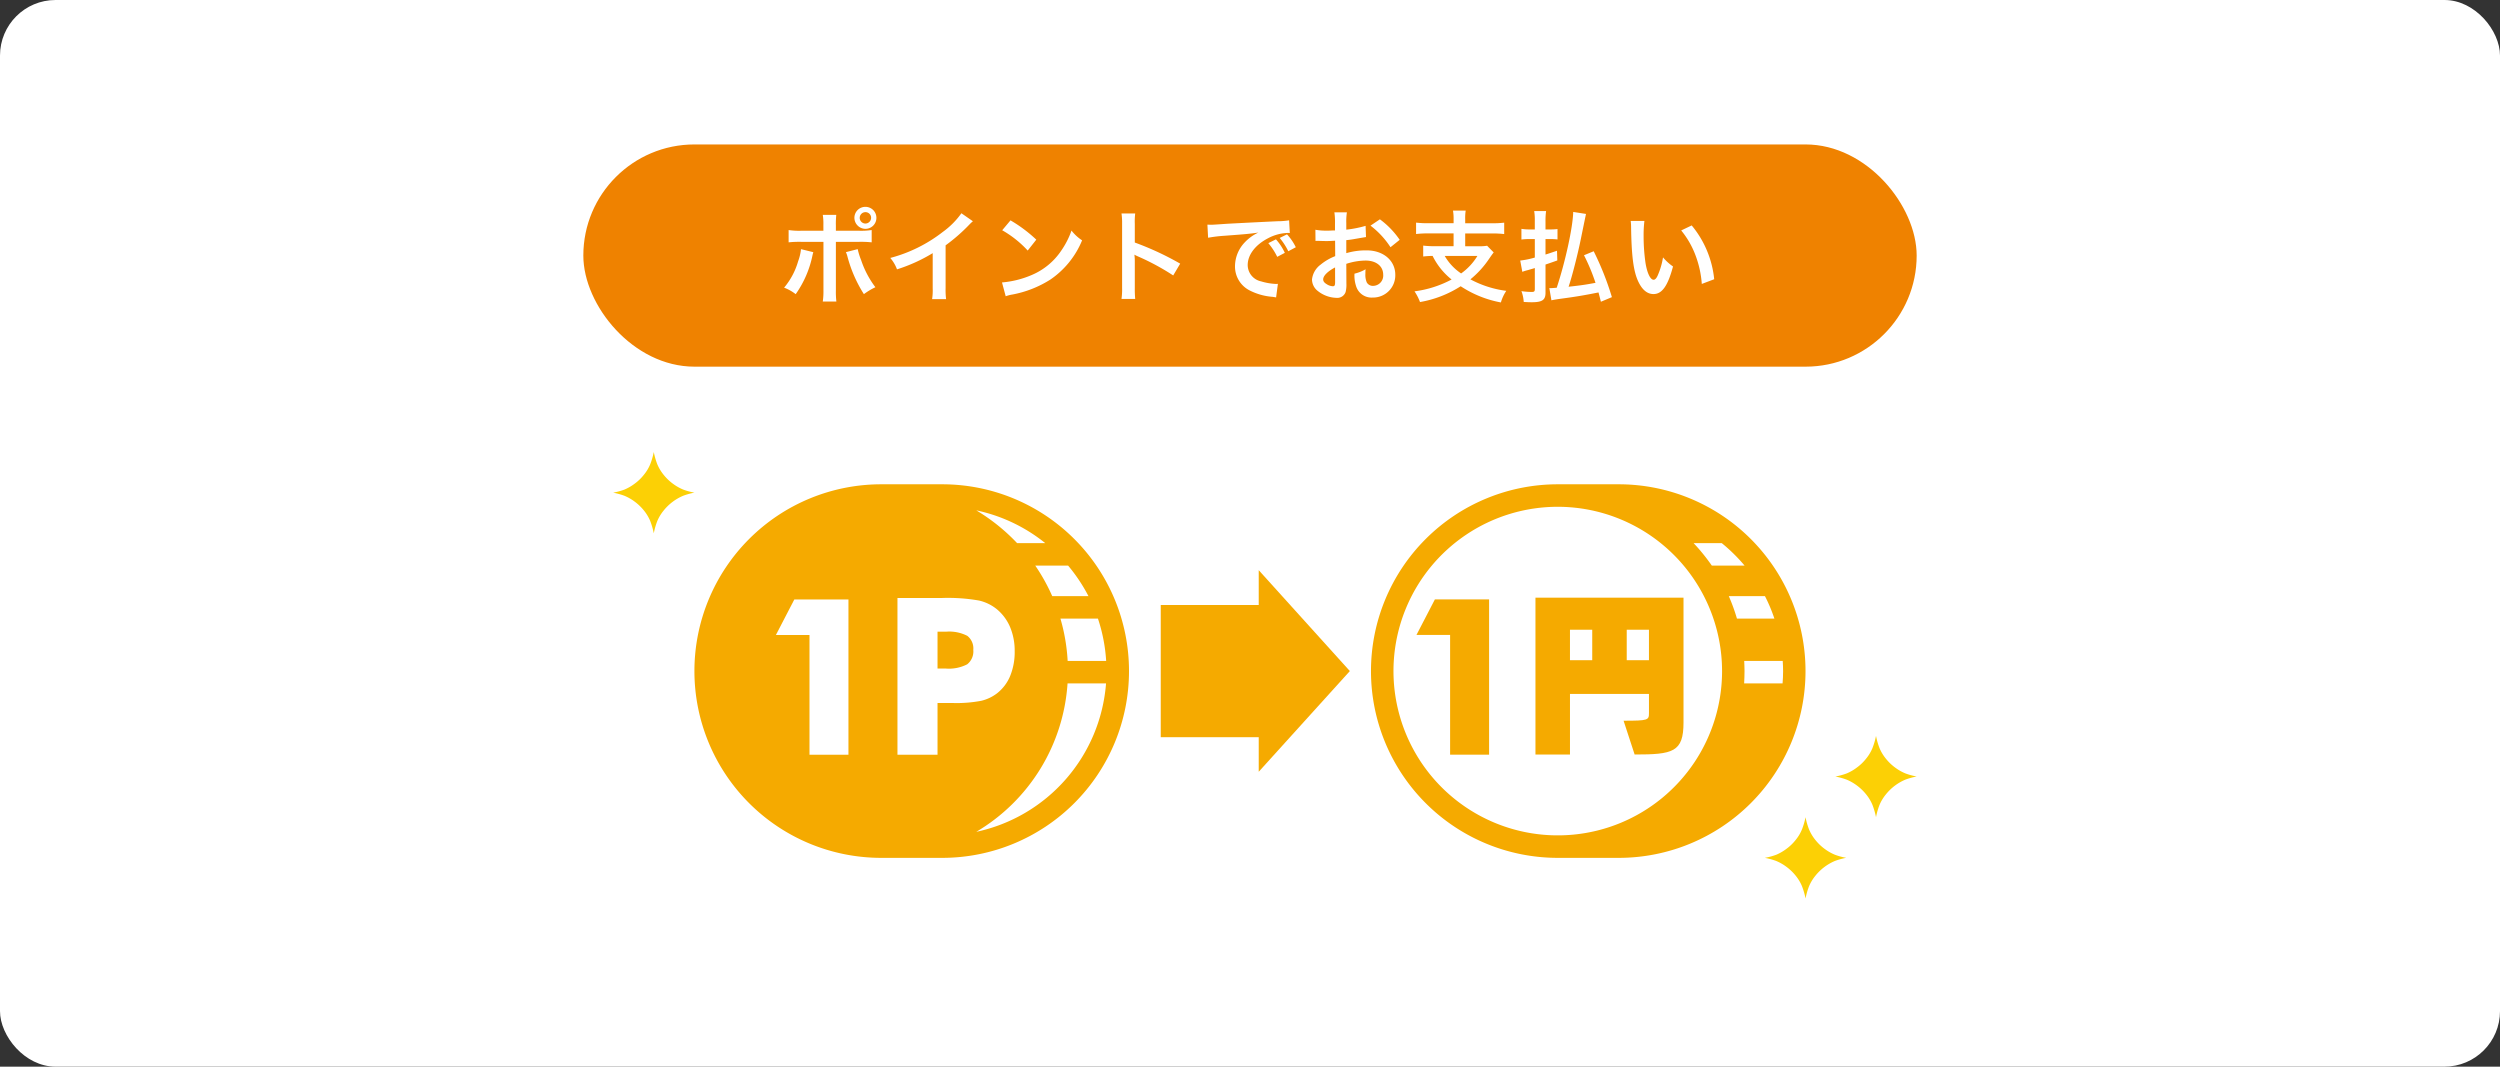 <svg xmlns="http://www.w3.org/2000/svg" xmlns:xlink="http://www.w3.org/1999/xlink" width="450" height="192" viewBox="0 0 450 192">
  <rect x="0" y="0" width="450" height="192" fill="#333333" stroke="none"/>
  <defs>
    <clipPath id="clip-path">
      <rect id="長方形_876" data-name="長方形 876" width="200" height="67.242" fill="none"/>
    </clipPath>
  </defs>
  <g id="グループ_1024" data-name="グループ 1024" transform="translate(-2939 -2377)">
    <rect id="長方形_957" data-name="長方形 957" width="450" height="192" rx="10" transform="translate(2939 2377)" fill="#fff"/>
    <g id="グループ_809" data-name="グループ 809" transform="translate(3064 2464.173)">
      <g id="グループ_808" data-name="グループ 808" transform="translate(0 0)" clip-path="url(#clip-path)">
        <path id="パス_200" data-name="パス 200" d="M110.227,67.242a33.621,33.621,0,1,1,0-67.242H121.2a33.621,33.621,0,1,1,0,67.242Z" transform="translate(45.171 0)" fill="#f5aa00"/>
        <path id="パス_201" data-name="パス 201" d="M108.726,2.546A29.573,29.573,0,1,0,138.3,32.117,29.6,29.6,0,0,0,108.726,2.546" transform="translate(46.673 1.502)" fill="#fff"/>
        <path id="パス_202" data-name="パス 202" d="M86.839,27.883,70.437,9.724v6.263H52.8v23.8H70.437V46.01Z" transform="translate(31.134 5.735)" fill="#f5aa00"/>
        <path id="パス_203" data-name="パス 203" d="M44.6,0H33.617a33.621,33.621,0,0,0,0,67.242H44.6A33.621,33.621,0,0,0,44.6,0M67.178,31.792a33.834,33.834,0,0,0-1.3-7.615h6.753a29.821,29.821,0,0,1,1.478,7.615Zm.081-17.157a30.227,30.227,0,0,1,3.664,5.494H64.4a33.918,33.918,0,0,0-3.054-5.494Zm-4.116-4.047H58.077a34.309,34.309,0,0,0-7.352-5.9,29.552,29.552,0,0,1,12.419,5.9M50.725,62.558A33.6,33.6,0,0,0,67.159,35.833h6.929A29.637,29.637,0,0,1,50.725,62.558" transform="translate(0 0)" fill="#f5aa00"/>
        <path id="パス_204" data-name="パス 204" d="M15.27,40.991V19.44H9.222l3.318-6.4h9.743V40.991Z" transform="translate(5.438 7.689)" fill="#fff"/>
        <path id="パス_205" data-name="パス 205" d="M30.2,41.089H22.988V12.872h8.033a32.3,32.3,0,0,1,6.634.459,7.855,7.855,0,0,1,3.241,1.58,8.441,8.441,0,0,1,2.38,3.235,10.994,10.994,0,0,1,.812,4.3,11.377,11.377,0,0,1-.806,4.445A7.692,7.692,0,0,1,40.9,30.042a7.523,7.523,0,0,1-2.82,1.335,23.724,23.724,0,0,1-5.181.4H30.2Zm0-15.515h1.466a7.214,7.214,0,0,0,3.872-.761,2.947,2.947,0,0,0,1.1-2.593,2.877,2.877,0,0,0-1.076-2.531,7.11,7.11,0,0,0-3.82-.749H30.2Z" transform="translate(13.555 7.591)" fill="#fff"/>
        <path id="パス_206" data-name="パス 206" d="M87.81,40.989V19.432H81.755l3.318-6.4h9.756V40.989Z" transform="translate(48.209 7.684)" fill="#f5aa00"/>
        <path id="パス_207" data-name="パス 207" d="M113.079,41.064l-1.989-6.08c4.449,0,4.569-.107,4.569-1.385V30.168H101.441v10.9H95.229V12.841h26.649V35.3c0,5.349-1.895,5.766-8.8,5.766m-7.629-22.459h-4.009v5.483h4.009Zm10.209,0h-4v5.483h4Z" transform="translate(56.154 7.572)" fill="#f5aa00"/>
        <path id="パス_208" data-name="パス 208" d="M118.207,6.66h-5.073a34.761,34.761,0,0,1,3.28,4.047h5.9a30.528,30.528,0,0,0-4.111-4.047" transform="translate(66.712 3.928)" fill="#fff"/>
        <path id="パス_209" data-name="パス 209" d="M123.629,12.662h-6.508a33.633,33.633,0,0,1,1.467,4.047h6.74a28.6,28.6,0,0,0-1.7-4.047" transform="translate(69.063 7.467)" fill="#fff"/>
        <path id="パス_210" data-name="パス 210" d="M125.8,20h-6.929c.024.6.056,1.215.056,1.825,0,.749-.032,1.486-.068,2.216h6.917c.057-.73.094-1.467.094-2.216,0-.61-.03-1.221-.068-1.825" transform="translate(70.088 11.793)" fill="#fff"/>
      </g>
    </g>
    <rect id="長方形_958" data-name="長方形 958" width="240" height="40" rx="20" transform="translate(3044 2403)" fill="#ef8200"/>
    <path id="パス_1474" data-name="パス 1474" d="M-76.788-11.466h-3.96a12.563,12.563,0,0,1-2.3-.126v2.214a17.836,17.836,0,0,1,2.268-.09h4V-.756A12.5,12.5,0,0,1-76.9,1.278h2.448a15.341,15.341,0,0,1-.09-2.016v-8.73h4.158a17.985,17.985,0,0,1,2.286.09v-2.214a12.669,12.669,0,0,1-2.322.126h-4.122v-.954a14.886,14.886,0,0,1,.072-1.908H-76.9a9.955,9.955,0,0,1,.108,1.854ZM-80.82-8.154a8.845,8.845,0,0,1-.522,2.2,12.906,12.906,0,0,1-2.52,4.734,7.851,7.851,0,0,1,2.088,1.17,18.537,18.537,0,0,0,3.024-7c.072-.324.09-.342.144-.558Zm8.082.54a4.605,4.605,0,0,1,.288.828A24.026,24.026,0,0,0-69.5-.054,11.9,11.9,0,0,1-67.428-1.3a16.907,16.907,0,0,1-2.556-4.842,12.569,12.569,0,0,1-.63-2.016Zm3.51-8.154a1.974,1.974,0,0,0-1.98,1.98,2,2,0,0,0,1.98,1.98,1.974,1.974,0,0,0,1.98-1.98A1.974,1.974,0,0,0-69.228-15.768Zm0,.954A1.014,1.014,0,0,1-68.2-13.788a1.037,1.037,0,0,1-1.026,1.026,1.037,1.037,0,0,1-1.026-1.026A1.037,1.037,0,0,1-69.228-14.814Zm17.28.2A14.4,14.4,0,0,1-55.3-11.25a26.288,26.288,0,0,1-9.45,4.68A6.77,6.77,0,0,1-63.54-4.518a29.164,29.164,0,0,0,6.426-2.916V-1.1A10.124,10.124,0,0,1-57.222.846h2.52a13.617,13.617,0,0,1-.09-2V-8.838a31.83,31.83,0,0,0,4.248-3.708,7.414,7.414,0,0,1,.666-.63Zm7.344,3.06A18.9,18.9,0,0,1-40.014-7.9l1.548-1.962a25.493,25.493,0,0,0-4.644-3.474Zm.63,11.88A6.372,6.372,0,0,1-42.786.018a19.443,19.443,0,0,0,6.858-2.7,15.8,15.8,0,0,0,5.706-7.056A7.762,7.762,0,0,1-32.13-11.5a15.031,15.031,0,0,1-1.836,3.6,12.026,12.026,0,0,1-5.346,4.41A17.151,17.151,0,0,1-44.64-2.16Zm23.31.486a19.788,19.788,0,0,1-.072-2V-5.94a9.306,9.306,0,0,0-.072-1.224,5.816,5.816,0,0,0,.612.306A42.587,42.587,0,0,1-13.824-3.42l1.26-2.124a52.883,52.883,0,0,0-8.172-3.8V-12.69a12.067,12.067,0,0,1,.072-1.89H-23.13a11.57,11.57,0,0,1,.108,1.836V-1.206A12.126,12.126,0,0,1-23.13.81ZM-7.542-10.206a26.129,26.129,0,0,1,2.988-.36c3.906-.288,4.608-.36,6.066-.576A7.96,7.96,0,0,0-.99-9.324,6.268,6.268,0,0,0-2.7-5.094,4.816,4.816,0,0,0-.126-.756,10.829,10.829,0,0,0,4.086.432c.306.054.4.054.612.108l.324-2.448c-.18.018-.342.018-.36.018A10.923,10.923,0,0,1,1.98-2.358,3.022,3.022,0,0,1-.414-5.292C-.414-7.11.936-8.91,3.222-10.1a8.05,8.05,0,0,1,3.564-.972,2.787,2.787,0,0,1,.378.018l-.126-2.286a13.26,13.26,0,0,1-2.07.162c-4.986.234-7.974.4-8.982.45-2.646.18-2.646.18-2.97.18-.09,0-.288,0-.684-.018Zm10.836.972A11.45,11.45,0,0,1,4.9-6.768l1.368-.72a9.653,9.653,0,0,0-1.6-2.43Zm4.95.738A9.434,9.434,0,0,0,6.66-10.818l-1.314.648A11.931,11.931,0,0,1,6.894-7.776Zm9.09,2.988A11.521,11.521,0,0,1,20.79-6.1c1.926,0,3.186,1.008,3.186,2.556a1.85,1.85,0,0,1-1.818,2,1.245,1.245,0,0,1-1.134-.612,3.468,3.468,0,0,1-.252-1.584,6.241,6.241,0,0,1,.036-.792,7.593,7.593,0,0,1-2,.792,6.013,6.013,0,0,0,.306,2.3,2.906,2.906,0,0,0,2.952,2,4,4,0,0,0,4.086-4.1c0-2.556-2.142-4.392-5.148-4.392a12.482,12.482,0,0,0-3.672.5v-2.34c.684-.072,1.044-.126,1.638-.234,1.242-.216,1.584-.27,1.908-.324l-.072-2.016a20.075,20.075,0,0,1-3.474.684v-1.152a11.051,11.051,0,0,1,.108-1.962h-2.25a12.333,12.333,0,0,1,.108,2.07v1.188c-.2,0-.288,0-.72.018-.252.018-.45.018-.63.018a11.039,11.039,0,0,1-2.178-.162L11.79-9.63a3.375,3.375,0,0,1,.378-.018c.054,0,.216,0,.45.018.216,0,.72.018.99.018.45,0,.7,0,.972-.018.594-.036.594-.036.738-.036l.018,2.772a9.63,9.63,0,0,0-2.628,1.53A3.842,3.842,0,0,0,11.16-2.7a2.644,2.644,0,0,0,.99,2.034,5.607,5.607,0,0,0,3.4,1.278A1.582,1.582,0,0,0,17.208-.432a5.36,5.36,0,0,0,.144-1.53ZM15.318-2.232c0,.594-.09.756-.4.756a2.164,2.164,0,0,1-1.152-.4c-.414-.252-.594-.522-.594-.828,0-.648.792-1.44,2.142-2.16Zm11.628-7.6a15.267,15.267,0,0,0-3.564-3.69L21.69-12.384A15.371,15.371,0,0,1,25.29-8.5Zm9.7-2.988H32.094a17.737,17.737,0,0,1-2.2-.108v2.052a17.218,17.218,0,0,1,2.178-.108h4.572v2.3H33.354a16.829,16.829,0,0,1-2.178-.108v1.962a16.608,16.608,0,0,1,1.692-.108,12.471,12.471,0,0,0,3.42,4.248A19.412,19.412,0,0,1,29.61-.558a8.914,8.914,0,0,1,.99,1.926,19.786,19.786,0,0,0,7.326-2.844A19.54,19.54,0,0,0,45.162,1.44a7.252,7.252,0,0,1,.972-2.088,18.571,18.571,0,0,1-6.462-2.07A16.791,16.791,0,0,0,43.02-6.39c.36-.522.648-.936.846-1.17L42.678-8.766a7.834,7.834,0,0,1-1.53.09H38.736v-2.3h4.842a17.022,17.022,0,0,1,2.178.108v-2.052a17.537,17.537,0,0,1-2.2.108H38.736v-.7a8.729,8.729,0,0,1,.09-1.584H36.54a8.767,8.767,0,0,1,.108,1.584ZM40.932-6.93A10.547,10.547,0,0,1,38-3.78a9.6,9.6,0,0,1-2.952-3.15ZM65.142.486a51.983,51.983,0,0,0-3.276-8.262l-1.746.72a34.687,34.687,0,0,1,2.07,4.968c-1.854.342-2.43.432-4.842.7.648-1.926,1.638-5.832,2.16-8.388.792-3.87.882-4.3.972-4.716l-2.3-.36c-.072,2.79-1.422,8.964-2.97,13.644-.612.054-.972.072-1.044.072a1.752,1.752,0,0,1-.288-.018l.378,2.214c.432-.108.936-.18,1.944-.324C58.734.4,60.3.126,62.73-.36c.18.666.234.882.432,1.674ZM53.19-11.7v-1.494a12.447,12.447,0,0,1,.108-1.818H51.156a10.686,10.686,0,0,1,.108,1.836V-11.7H50.256a8.713,8.713,0,0,1-1.4-.108v1.926a11.69,11.69,0,0,1,1.386-.09h1.026v3.33a14.683,14.683,0,0,1-2.628.54l.378,2.034a7.12,7.12,0,0,1,.972-.306c.738-.216.954-.27,1.278-.378v3.78c0,.414-.108.522-.54.522a12.811,12.811,0,0,1-1.872-.144,6.5,6.5,0,0,1,.414,1.944c.612.036,1.044.054,1.422.054,1.908,0,2.5-.4,2.5-1.71V-5.382c.972-.324,1.674-.576,2.124-.738L55.26-7.866c-1.116.378-1.422.486-2.07.684v-2.79h.846A11.116,11.116,0,0,1,55.35-9.9v-1.872a10.152,10.152,0,0,1-1.314.072Zm15.336-1.53a8.6,8.6,0,0,1,.072,1.152c.072,4.986.4,7.6,1.134,9.4.72,1.728,1.692,2.61,2.9,2.61,1.53,0,2.574-1.458,3.51-4.968a8.885,8.885,0,0,1-1.8-1.638,13.27,13.27,0,0,1-.954,3.258c-.216.5-.468.774-.738.774-.576,0-1.152-1.152-1.458-3.024a33.683,33.683,0,0,1-.342-4.824,20.926,20.926,0,0,1,.144-2.736Zm9.09,1.71a15.711,15.711,0,0,1,2.556,4.428,18.247,18.247,0,0,1,1.152,5.2l2.232-.846a17.946,17.946,0,0,0-4.05-9.684Z" transform="translate(3164 2430)" fill="#fff"/>
    <path id="パス_704" data-name="パス 704" d="M7.965,40.345A7.8,7.8,0,0,0,9.1,42.21a8.749,8.749,0,0,0,1.732,1.645,8.442,8.442,0,0,0,1.776,1,11.182,11.182,0,0,0,2.027.552,12.581,12.581,0,0,0-2.035.567,9.007,9.007,0,0,0-3.542,2.7A7.705,7.705,0,0,0,7.944,50.53a12.391,12.391,0,0,0-.628,2.205,13.331,13.331,0,0,0-.652-2.243,7.748,7.748,0,0,0-1.125-1.866,9.044,9.044,0,0,0-1.728-1.645,8.649,8.649,0,0,0-1.783-1.008A12.684,12.684,0,0,0,0,45.415a11.977,11.977,0,0,0,2.037-.556,8.556,8.556,0,0,0,1.806-1.04,8.461,8.461,0,0,0,1.721-1.66A7.458,7.458,0,0,0,6.675,40.3a12.748,12.748,0,0,0,.641-2.2,12.79,12.79,0,0,0,.649,2.248" transform="translate(3269.366 2471.36)" fill="#fcd005"/>
    <path id="パス_705" data-name="パス 705" d="M61.255,15.643a7.8,7.8,0,0,0,1.133,1.866,8.75,8.75,0,0,0,1.732,1.645,8.442,8.442,0,0,0,1.776,1,11.181,11.181,0,0,0,2.027.552,12.581,12.581,0,0,0-2.035.567,9.007,9.007,0,0,0-3.542,2.7,7.705,7.705,0,0,0-1.112,1.853,12.39,12.39,0,0,0-.628,2.205,13.332,13.332,0,0,0-.652-2.243,7.748,7.748,0,0,0-1.125-1.866A9.044,9.044,0,0,0,57.1,22.279a8.649,8.649,0,0,0-1.783-1.008,12.684,12.684,0,0,0-2.029-.558,11.976,11.976,0,0,0,2.037-.556,8.556,8.556,0,0,0,1.806-1.04,8.461,8.461,0,0,0,1.721-1.66,7.457,7.457,0,0,0,1.11-1.863,12.747,12.747,0,0,0,.641-2.2,12.791,12.791,0,0,0,.649,2.248" transform="translate(3203.393 2510.7)" fill="#fcd005"/>
    <path id="パス_706" data-name="パス 706" d="M43.873,2.248a7.8,7.8,0,0,0,1.133,1.866,8.75,8.75,0,0,0,1.732,1.645,8.442,8.442,0,0,0,1.776,1,11.182,11.182,0,0,0,2.027.552,12.581,12.581,0,0,0-2.035.567,9.007,9.007,0,0,0-3.542,2.7,7.706,7.706,0,0,0-1.112,1.853,12.391,12.391,0,0,0-.628,2.205,13.332,13.332,0,0,0-.652-2.243,7.748,7.748,0,0,0-1.125-1.866A9.044,9.044,0,0,0,39.72,8.884a8.649,8.649,0,0,0-1.783-1.008,12.684,12.684,0,0,0-2.029-.558,11.977,11.977,0,0,0,2.037-.556,8.557,8.557,0,0,0,1.806-1.04,8.461,8.461,0,0,0,1.721-1.66A7.458,7.458,0,0,0,42.583,2.2,12.749,12.749,0,0,0,43.224,0a12.79,12.79,0,0,0,.649,2.248" transform="translate(3013.458 2458.362)" fill="#fcd005"/>
  </g>
</svg>
